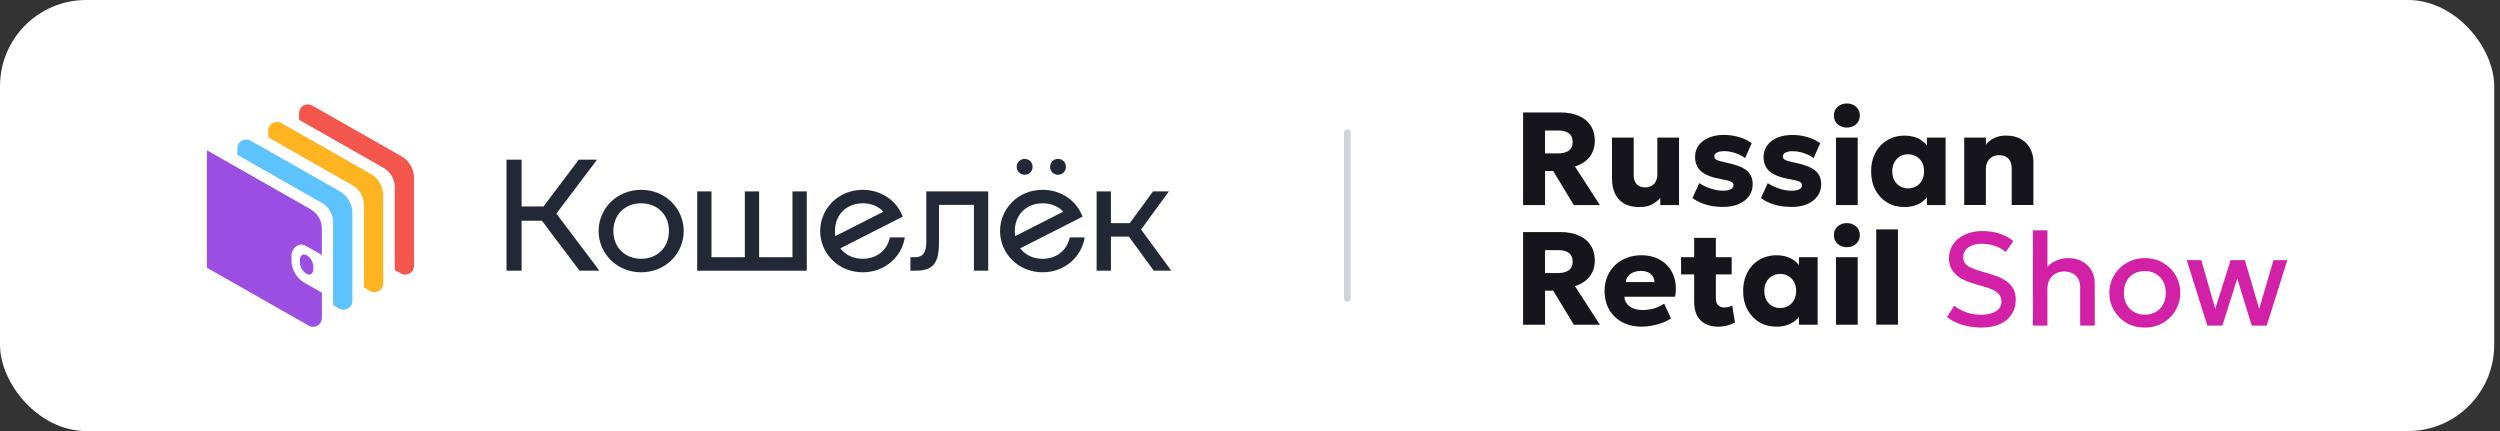 <?xml version="1.0" encoding="UTF-8"?> <svg xmlns="http://www.w3.org/2000/svg" width="290" height="50" viewBox="0 0 290 50" fill="none"><rect x="0" y="0" width="290" height="50" fill="#333333" stroke="none"/><rect width="289.328" height="50" rx="10" fill="white"></rect><path d="M27.537 17.206V17.965L37.34 23.539C37.734 23.763 38.062 24.088 38.289 24.48C38.517 24.873 38.637 25.318 38.637 25.772V35.386L39.35 35.792C39.505 35.88 39.681 35.927 39.86 35.926C40.039 35.925 40.215 35.877 40.369 35.787C40.524 35.697 40.652 35.568 40.741 35.413C40.831 35.258 40.877 35.082 40.877 34.903V24.725C40.879 24.21 40.743 23.705 40.486 23.26C40.228 22.815 39.856 22.447 39.41 22.192L29.06 16.308C28.904 16.22 28.727 16.174 28.549 16.176C28.37 16.178 28.194 16.227 28.04 16.317C27.886 16.408 27.758 16.538 27.67 16.694C27.582 16.85 27.536 17.026 27.537 17.206V17.206Z" fill="#5DC3FD"></path><path d="M31.115 15.172V15.932L40.913 21.506C41.308 21.73 41.636 22.055 41.864 22.447C42.092 22.839 42.213 23.285 42.213 23.739V33.353L42.926 33.758C43.081 33.846 43.257 33.892 43.435 33.891C43.614 33.89 43.789 33.842 43.943 33.752C44.098 33.663 44.226 33.534 44.315 33.379C44.404 33.224 44.451 33.048 44.451 32.87V22.691C44.453 22.177 44.318 21.671 44.06 21.226C43.802 20.781 43.43 20.413 42.983 20.159L32.633 14.274C32.477 14.188 32.302 14.143 32.123 14.145C31.945 14.148 31.77 14.197 31.617 14.287C31.463 14.378 31.336 14.508 31.248 14.663C31.16 14.818 31.114 14.994 31.115 15.172Z" fill="#FEB321"></path><path d="M34.691 13.137V13.897L44.492 19.471C44.886 19.695 45.214 20.02 45.442 20.412C45.67 20.804 45.789 21.25 45.789 21.704V31.318L46.504 31.723C46.66 31.811 46.835 31.857 47.014 31.856C47.192 31.855 47.367 31.808 47.522 31.718C47.676 31.628 47.804 31.499 47.893 31.344C47.982 31.189 48.029 31.013 48.029 30.835V20.657C48.031 20.142 47.895 19.637 47.638 19.192C47.38 18.747 47.008 18.378 46.562 18.124L36.212 12.239C36.056 12.152 35.88 12.107 35.701 12.109C35.523 12.111 35.347 12.16 35.194 12.251C35.04 12.342 34.912 12.472 34.824 12.627C34.736 12.783 34.69 12.959 34.691 13.137Z" fill="#F3564C"></path><path fill-rule="evenodd" clip-rule="evenodd" d="M34.26 31.778C34.535 32.222 34.921 32.587 35.38 32.835L37.338 33.952V36.885C37.338 37.064 37.291 37.24 37.202 37.395C37.113 37.55 36.984 37.68 36.83 37.77C36.675 37.859 36.5 37.907 36.321 37.908C36.142 37.909 35.966 37.862 35.811 37.774L24 31.056V17.431L36.038 24.28C36.433 24.504 36.761 24.829 36.989 25.221C37.217 25.614 37.338 26.059 37.338 26.514V29.58L35.468 28.516C34.702 28.077 33.814 28.761 33.814 29.668V30.303C33.832 30.825 33.986 31.334 34.26 31.778ZM35.023 31.229C35.158 31.447 35.344 31.63 35.564 31.763C35.994 32.007 36.344 31.712 36.344 31.259V30.853C36.322 30.597 36.24 30.349 36.105 30.131C35.969 29.912 35.784 29.729 35.564 29.596C35.134 29.355 34.786 29.658 34.786 30.119V30.506C34.806 30.762 34.888 31.01 35.023 31.229Z" fill="#9D4EE2"></path><path d="M69.531 31.401L64.539 24.779L69.254 18.524H67.136L63.047 23.951H60.506V18.524H58.756V31.401H60.506V25.606H62.863L67.228 31.401H69.531Z" fill="#222835"></path><path d="M74.374 31.585C77.229 31.585 79.311 29.377 79.311 26.802C79.311 24.227 77.229 22.019 74.374 22.019C71.52 22.019 69.438 24.227 69.438 26.802C69.438 29.377 71.52 31.585 74.374 31.585ZM74.374 30.021C72.533 30.021 71.151 28.733 71.151 26.802C71.151 24.871 72.533 23.583 74.374 23.583C76.216 23.583 77.598 24.871 77.598 26.802C77.598 28.733 76.216 30.021 74.374 30.021Z" fill="#222835"></path><path d="M91.926 29.837H88.058V22.203H86.4V29.837H82.533V22.203H80.875V31.401H93.584V22.203H91.926V29.837Z" fill="#222835"></path><path d="M103.227 27.538C102.914 29.046 101.68 30.021 100.077 30.021C98.99 30.021 98.07 29.58 97.48 28.807L104.719 25.128C104.037 23.344 102.306 22.019 100.077 22.019C97.222 22.019 95.141 24.227 95.141 26.802C95.141 29.377 97.222 31.585 100.077 31.585C102.656 31.585 104.608 29.782 104.958 27.538H103.227ZM100.077 23.583C101.053 23.583 101.901 23.932 102.472 24.558L96.891 27.391C96.872 27.207 96.854 27.004 96.854 26.802C96.854 24.871 98.235 23.583 100.077 23.583Z" fill="#222835"></path><path d="M106.141 29.837C106.988 29.837 107.449 29.377 107.449 28.09V22.203H114.632V31.401H112.974V23.767H108.922V28.09C108.922 30.665 108.167 31.401 106.141 31.401H105.607V29.837H106.141Z" fill="#222835"></path><path d="M118.86 20.272C119.376 20.272 119.781 19.867 119.781 19.352C119.781 18.837 119.376 18.432 118.86 18.432C118.345 18.432 117.939 18.837 117.939 19.352C117.939 19.867 118.345 20.272 118.86 20.272ZM122.728 20.272C123.244 20.272 123.649 19.867 123.649 19.352C123.649 18.837 123.244 18.432 122.728 18.432C122.212 18.432 121.807 18.837 121.807 19.352C121.807 19.867 122.212 20.272 122.728 20.272ZM124.091 27.538C123.778 29.046 122.544 30.021 120.941 30.021C119.855 30.021 118.934 29.58 118.345 28.807L125.583 25.128C124.901 23.344 123.17 22.019 120.941 22.019C118.087 22.019 116.005 24.227 116.005 26.802C116.005 29.377 118.087 31.585 120.941 31.585C123.52 31.585 125.472 29.782 125.822 27.538H124.091ZM120.941 23.583C121.918 23.583 122.765 23.932 123.336 24.558L117.755 27.391C117.737 27.207 117.718 27.004 117.718 26.802C117.718 24.871 119.1 23.583 120.941 23.583Z" fill="#222835"></path><path d="M135.865 31.401L132.365 26.618L135.588 22.203H133.747L131.058 25.882H128.866V22.203H127.208V31.401H128.866V27.446H130.947L133.839 31.401H135.865Z" fill="#222835"></path><path fill-rule="evenodd" clip-rule="evenodd" d="M156.29 35C156.076 35 155.902 34.826 155.902 34.612V15.388C155.902 15.174 156.076 15 156.29 15V15C156.505 15 156.678 15.174 156.678 15.388V34.612C156.678 34.826 156.505 35 156.29 35V35Z" fill="#D0D4DA"></path><path fill-rule="evenodd" clip-rule="evenodd" d="M212.977 15.96V23.789H215.494V15.96H212.977ZM213.177 14.425C213.479 14.675 213.832 14.801 214.235 14.801C214.639 14.801 214.998 14.675 215.294 14.425C215.591 14.168 215.74 13.826 215.74 13.397C215.74 12.969 215.591 12.628 215.294 12.376C214.998 12.126 214.645 12 214.235 12C213.826 12 213.479 12.126 213.177 12.376C212.88 12.626 212.731 12.966 212.731 13.397C212.731 13.828 212.88 14.17 213.177 14.425ZM220.915 24.018C220.177 24.018 219.517 23.846 218.935 23.503C218.351 23.154 217.891 22.671 217.555 22.053C217.217 21.429 217.049 20.702 217.049 19.875C217.049 19.251 217.145 18.685 217.341 18.179C217.536 17.666 217.807 17.229 218.154 16.866C218.503 16.503 218.91 16.223 219.381 16.03C219.851 15.83 220.364 15.731 220.917 15.731C221.644 15.731 222.261 15.889 222.774 16.206C223.074 16.389 223.327 16.61 223.526 16.866V15.96H225.69V23.789H223.526V22.877C223.327 23.135 223.074 23.356 222.774 23.543C222.261 23.86 221.644 24.018 220.917 24.018H220.915ZM221.345 21.854C221.694 21.854 222.005 21.774 222.282 21.616C222.564 21.453 222.787 21.221 222.95 20.925C223.114 20.629 223.196 20.278 223.196 19.875C223.196 19.471 223.114 19.114 222.95 18.824C222.787 18.528 222.564 18.299 222.282 18.141C222.007 17.977 221.694 17.895 221.345 17.895C220.997 17.895 220.686 17.977 220.408 18.141C220.133 18.299 219.912 18.528 219.749 18.824C219.585 19.116 219.503 19.467 219.503 19.875C219.503 20.282 219.585 20.629 219.749 20.925C219.912 21.221 220.133 21.453 220.408 21.616C220.683 21.774 220.997 21.854 221.345 21.854ZM227.848 23.787V15.958H230.365V16.786C230.657 16.418 231.002 16.149 231.401 15.979C231.8 15.811 232.22 15.725 232.659 15.725C233.397 15.725 234.002 15.87 234.479 16.162C234.954 16.448 235.304 16.822 235.529 17.282C235.76 17.738 235.874 18.221 235.874 18.732V23.78H233.357V19.522C233.357 19.051 233.231 18.679 232.981 18.408C232.735 18.137 232.371 18 231.89 18C231.584 18 231.315 18.068 231.083 18.2C230.859 18.332 230.682 18.521 230.554 18.767C230.426 19.007 230.363 19.284 230.363 19.595V23.778H227.846L227.848 23.787ZM207.819 24.003C207.092 24.003 206.428 23.913 205.823 23.734C205.224 23.556 204.707 23.301 204.272 22.974L205.056 21.247C205.481 21.518 205.936 21.732 206.422 21.892C206.907 22.045 207.367 22.123 207.802 22.123C208.201 22.123 208.506 22.068 208.716 21.961C208.926 21.847 209.031 21.688 209.031 21.478C209.031 21.293 208.935 21.158 208.739 21.07C208.55 20.984 208.176 20.889 207.619 20.786C206.565 20.608 205.794 20.314 205.302 19.904C204.817 19.49 204.573 18.925 204.573 18.209C204.573 17.696 204.714 17.248 204.995 16.866C205.277 16.482 205.665 16.185 206.161 15.975C206.663 15.761 207.239 15.654 207.888 15.654C208.537 15.654 209.122 15.738 209.685 15.908C210.252 16.076 210.739 16.311 211.143 16.614L210.382 18.341C210.172 18.183 209.928 18.043 209.653 17.919C209.382 17.797 209.101 17.702 208.809 17.635C208.516 17.568 208.233 17.536 207.958 17.536C207.615 17.536 207.336 17.591 207.121 17.698C206.911 17.801 206.806 17.944 206.806 18.129C206.806 18.314 206.899 18.459 207.081 18.551C207.266 18.643 207.634 18.748 208.187 18.866C209.302 19.091 210.092 19.396 210.559 19.78C211.025 20.158 211.256 20.69 211.256 21.377C211.256 21.908 211.111 22.373 210.819 22.766C210.533 23.159 210.13 23.467 209.615 23.686C209.103 23.9 208.506 24.007 207.819 24.007V24.003ZM197.877 23.734C198.48 23.913 199.146 24.003 199.873 24.003C200.558 24.003 201.157 23.896 201.669 23.682C202.186 23.461 202.587 23.154 202.873 22.761C203.165 22.366 203.31 21.904 203.31 21.373C203.31 20.688 203.077 20.154 202.613 19.776C202.146 19.391 201.356 19.087 200.241 18.862C199.688 18.744 199.32 18.639 199.135 18.547C198.951 18.454 198.86 18.314 198.86 18.125C198.86 17.935 198.965 17.797 199.175 17.694C199.39 17.587 199.669 17.532 200.012 17.532C200.287 17.532 200.573 17.566 200.862 17.631C201.155 17.698 201.436 17.793 201.707 17.914C201.982 18.036 202.226 18.177 202.436 18.337L203.197 16.61C202.793 16.307 202.306 16.072 201.739 15.904C201.176 15.736 200.577 15.649 199.942 15.649C199.308 15.649 198.717 15.757 198.215 15.971C197.719 16.181 197.331 16.477 197.049 16.862C196.768 17.246 196.627 17.694 196.627 18.204C196.627 18.921 196.871 19.486 197.356 19.9C197.848 20.309 198.619 20.604 199.673 20.782C200.23 20.885 200.604 20.98 200.793 21.066C200.989 21.152 201.085 21.289 201.085 21.474C201.085 21.684 200.98 21.845 200.77 21.957C200.56 22.064 200.255 22.119 199.856 22.119C199.421 22.119 198.961 22.041 198.476 21.887C197.99 21.73 197.534 21.513 197.11 21.242L196.326 22.969C196.761 23.297 197.278 23.549 197.877 23.73V23.734ZM190.139 24.018C189.429 24.018 188.838 23.879 188.374 23.604C187.908 23.322 187.561 22.936 187.33 22.444C187.105 21.948 186.992 21.373 186.992 20.717V15.958H189.509V20.341C189.509 20.772 189.622 21.11 189.847 21.362C190.078 21.612 190.41 21.738 190.845 21.738C191.126 21.738 191.372 21.677 191.582 21.553C191.797 21.425 191.961 21.251 192.074 21.032C192.192 20.812 192.25 20.557 192.25 20.265V15.96H194.767V23.789H192.595V22.961C192.345 23.242 192.028 23.49 191.643 23.705C191.259 23.915 190.759 24.02 190.139 24.02V24.018ZM176.678 13.044V23.789H179.226V19.837H180.17L182.565 23.789H185.588L182.695 19.314C183.134 19.181 183.529 18.982 183.878 18.715C184.227 18.448 184.5 18.116 184.699 17.717C184.899 17.314 184.998 16.847 184.998 16.32C184.998 15.635 184.834 15.046 184.506 14.555C184.185 14.063 183.722 13.689 183.126 13.435C182.533 13.175 181.836 13.044 181.037 13.044H176.678ZM180.728 17.795H179.224V15.139H180.783C181.31 15.139 181.714 15.248 181.995 15.469C182.281 15.683 182.426 16.021 182.426 16.482C182.426 16.942 182.275 17.269 181.972 17.479C181.676 17.689 181.262 17.795 180.728 17.795Z" fill="#15151B"></path><path fill-rule="evenodd" clip-rule="evenodd" d="M212.977 29.838V37.666H215.494V29.838H212.977ZM213.177 28.302C213.479 28.552 213.832 28.678 214.235 28.678C214.639 28.678 214.998 28.552 215.294 28.302C215.591 28.045 215.74 27.703 215.74 27.274C215.74 26.846 215.591 26.505 215.294 26.253C214.998 26.003 214.645 25.877 214.235 25.877C213.826 25.877 213.479 26.003 213.177 26.253C212.88 26.503 212.731 26.844 212.731 27.274C212.731 27.705 212.88 28.047 213.177 28.302ZM217.645 26.613V37.664H220.162V26.613H217.645ZM206.071 37.895C205.333 37.895 204.674 37.723 204.092 37.38C203.508 37.032 203.048 36.548 202.711 35.931C202.373 35.306 202.205 34.58 202.205 33.752C202.205 33.128 202.302 32.563 202.497 32.056C202.692 31.544 202.964 31.107 203.31 30.743C203.659 30.38 204.067 30.1 204.537 29.907C205.008 29.707 205.52 29.609 206.073 29.609C206.8 29.609 207.418 29.768 207.93 30.083C208.231 30.266 208.483 30.487 208.682 30.743V29.838H210.847V37.666H208.682V36.754C208.483 37.013 208.231 37.233 207.93 37.42C207.418 37.737 206.8 37.895 206.073 37.895H206.071ZM206.502 35.731C206.85 35.731 207.161 35.651 207.439 35.493C207.72 35.33 207.943 35.101 208.107 34.802C208.271 34.506 208.353 34.155 208.353 33.752C208.353 33.348 208.271 32.991 208.107 32.701C207.943 32.405 207.72 32.176 207.439 32.019C207.163 31.855 206.85 31.773 206.502 31.773C206.153 31.773 205.842 31.855 205.565 32.019C205.289 32.178 205.069 32.405 204.905 32.701C204.741 32.993 204.659 33.344 204.659 33.752C204.659 34.159 204.741 34.506 204.905 34.802C205.069 35.099 205.289 35.33 205.565 35.493C205.84 35.653 206.153 35.731 206.502 35.731ZM197.266 37.166C197.761 37.651 198.444 37.895 199.314 37.895C199.692 37.895 200.052 37.847 200.388 37.75C200.726 37.658 201.014 37.546 201.255 37.412L200.934 35.439C200.802 35.517 200.654 35.575 200.497 35.615C200.344 35.651 200.188 35.67 200.028 35.67C199.736 35.67 199.499 35.586 199.314 35.416C199.129 35.246 199.039 34.954 199.039 34.533V31.831H200.873V29.835H199.039V27.594H196.522V29.835H195.003V31.831H196.522V34.97C196.522 35.943 196.77 36.674 197.266 37.166ZM190.46 37.895C189.601 37.895 188.847 37.723 188.195 37.38C187.546 37.032 187.04 36.548 186.676 35.931C186.313 35.306 186.132 34.578 186.132 33.743C186.132 33.14 186.237 32.584 186.447 32.077C186.662 31.571 186.96 31.134 187.338 30.764C187.723 30.396 188.172 30.113 188.689 29.913C189.21 29.709 189.784 29.607 190.408 29.607C191.093 29.607 191.704 29.728 192.242 29.974C192.78 30.214 193.221 30.552 193.57 30.987C193.923 31.418 194.167 31.926 194.299 32.514C194.431 33.098 194.438 33.733 194.314 34.418H188.435C188.439 34.725 188.532 34.993 188.71 35.225C188.889 35.456 189.135 35.636 189.448 35.769C189.761 35.897 190.122 35.96 190.538 35.96C190.998 35.96 191.435 35.901 191.851 35.783C192.265 35.662 192.662 35.475 193.04 35.222L193.83 36.926C193.591 37.111 193.278 37.277 192.893 37.424C192.515 37.567 192.11 37.681 191.681 37.763C191.257 37.849 190.849 37.893 190.46 37.893V37.895ZM188.588 32.722H191.918C191.908 32.329 191.763 32.014 191.481 31.779C191.2 31.544 190.82 31.426 190.339 31.426C189.857 31.426 189.448 31.544 189.126 31.779C188.809 32.014 188.63 32.329 188.588 32.722ZM176.678 26.921V37.666H179.226V33.714H180.17L182.565 37.666H185.588L182.695 33.191C183.134 33.059 183.529 32.859 183.878 32.592C184.227 32.325 184.5 31.993 184.699 31.594C184.899 31.191 184.998 30.724 184.998 30.197C184.998 29.512 184.834 28.924 184.506 28.432C184.185 27.94 183.722 27.566 183.126 27.312C182.533 27.052 181.836 26.921 181.037 26.921H176.678ZM180.728 31.672H179.224V29.016H180.783C181.31 29.016 181.714 29.125 181.995 29.346C182.281 29.56 182.426 29.898 182.426 30.359C182.426 30.819 182.275 31.146 181.972 31.357C181.676 31.567 181.262 31.672 180.728 31.672Z" fill="#15151B"></path><path fill-rule="evenodd" clip-rule="evenodd" d="M235.815 37.769V26.718H237.504V30.93C237.765 30.663 238.055 30.451 238.378 30.294C238.853 30.058 239.355 29.941 239.882 29.941C240.574 29.941 241.149 30.081 241.609 30.363C242.07 30.638 242.416 30.997 242.645 31.436C242.876 31.875 242.99 32.334 242.99 32.81V37.769H241.301V33.294C241.301 32.762 241.135 32.329 240.803 31.997C240.471 31.665 240.017 31.495 239.443 31.491C239.065 31.491 238.729 31.575 238.437 31.745C238.145 31.909 237.916 32.142 237.746 32.443C237.582 32.745 237.5 33.094 237.5 33.493V37.769H235.811H235.815ZM246.671 37.456C247.295 37.819 248.003 38 248.797 38C249.4 38 249.953 37.893 250.455 37.678C250.957 37.464 251.392 37.17 251.759 36.796C252.127 36.422 252.411 35.993 252.61 35.506C252.814 35.021 252.917 34.508 252.917 33.97C252.917 33.239 252.741 32.569 252.388 31.96C252.035 31.346 251.545 30.857 250.921 30.493C250.301 30.125 249.595 29.941 248.803 29.941C248.205 29.941 247.654 30.048 247.154 30.262C246.652 30.476 246.215 30.77 245.841 31.144C245.473 31.518 245.185 31.947 244.982 32.434C244.782 32.916 244.683 33.426 244.683 33.97C244.683 34.701 244.86 35.374 245.213 35.989C245.566 36.599 246.051 37.086 246.671 37.456ZM250.047 36.197C249.684 36.401 249.268 36.504 248.797 36.504C248.326 36.504 247.915 36.401 247.547 36.197C247.183 35.987 246.898 35.693 246.688 35.315C246.478 34.937 246.372 34.489 246.372 33.972C246.372 33.456 246.475 33.008 246.679 32.63C246.889 32.245 247.175 31.951 247.539 31.747C247.906 31.544 248.326 31.441 248.797 31.441C249.268 31.441 249.686 31.544 250.047 31.747C250.415 31.951 250.705 32.245 250.915 32.63C251.125 33.008 251.23 33.456 251.23 33.972C251.23 34.489 251.125 34.937 250.915 35.315C250.705 35.693 250.417 35.987 250.047 36.197ZM253.663 30.172L256.05 37.769H257.791L259.527 32.312L261.199 37.769H262.941L265.328 30.172H263.725L262.067 35.819L260.401 30.172H258.752L256.972 35.819L255.346 30.172H253.665H253.663ZM227.644 37.685C228.356 37.895 229.081 38 229.823 38C230.667 38 231.388 37.863 231.987 37.592C232.586 37.321 233.042 36.945 233.352 36.464C233.67 35.979 233.827 35.416 233.827 34.775C233.827 34.027 233.596 33.422 233.136 32.955C232.676 32.485 231.949 32.105 230.957 31.812L229.791 31.468C229.264 31.314 228.85 31.163 228.547 31.014C228.251 30.861 228.041 30.693 227.917 30.508C227.795 30.323 227.732 30.109 227.732 29.863C227.732 29.524 227.825 29.239 228.007 29.003C228.192 28.768 228.447 28.59 228.774 28.466C229.106 28.337 229.489 28.274 229.917 28.274C230.266 28.274 230.609 28.312 230.945 28.39C231.283 28.468 231.596 28.577 231.888 28.72C232.184 28.863 232.443 29.035 232.663 29.235L233.537 27.961C233.134 27.608 232.621 27.327 232.002 27.117C231.382 26.907 230.712 26.802 229.991 26.802C229.424 26.802 228.9 26.875 228.426 27.024C227.951 27.174 227.535 27.388 227.182 27.669C226.833 27.951 226.562 28.283 226.369 28.667C226.18 29.052 226.085 29.48 226.085 29.957C226.085 30.674 226.316 31.273 226.776 31.754C227.243 32.235 227.98 32.621 228.995 32.913L230.1 33.235C230.892 33.46 231.436 33.706 231.726 33.972C232.023 34.239 232.172 34.563 232.172 34.947C232.172 35.46 231.955 35.849 231.52 36.113C231.09 36.38 230.525 36.513 229.825 36.513C229.44 36.513 229.058 36.472 228.674 36.391C228.289 36.304 227.926 36.181 227.583 36.023C227.245 35.863 226.949 35.674 226.692 35.456L225.848 36.769C226.333 37.168 226.93 37.475 227.636 37.689L227.644 37.685Z" fill="#D220A7"></path></svg> 